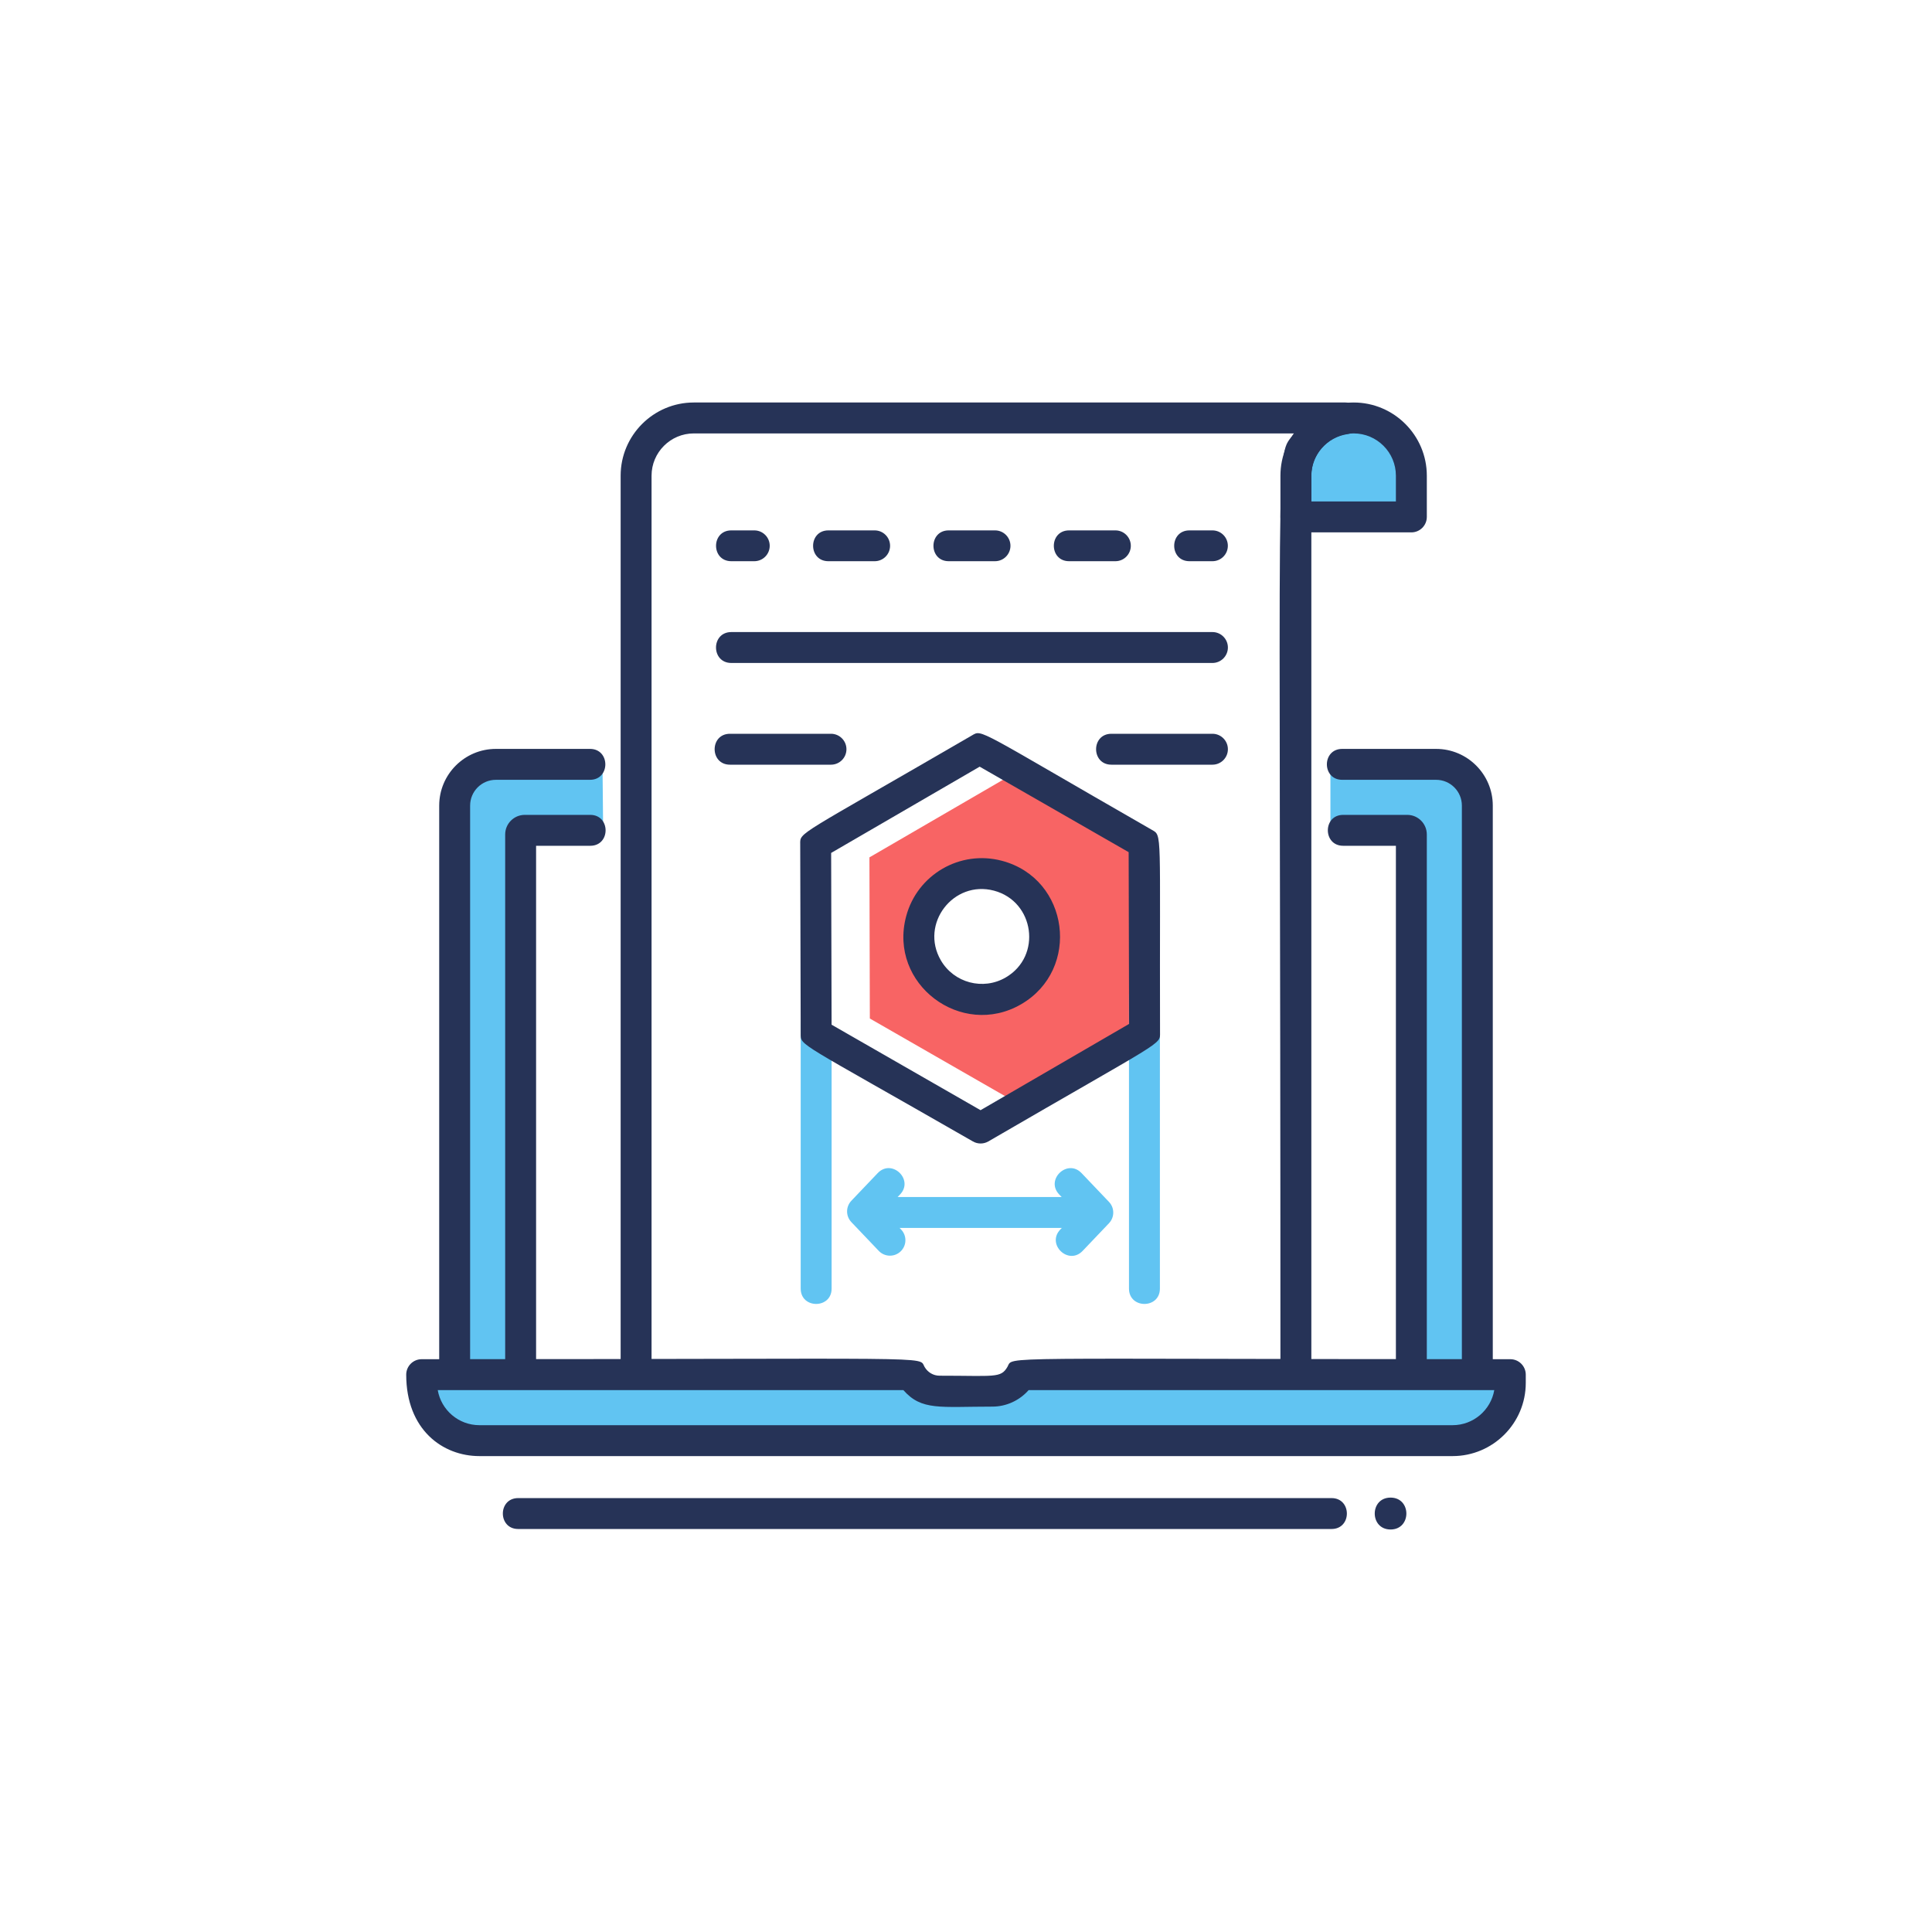 <?xml version="1.0" encoding="utf-8"?>
<!-- Generator: Adobe Illustrator 17.0.0, SVG Export Plug-In . SVG Version: 6.00 Build 0)  -->
<!DOCTYPE svg PUBLIC "-//W3C//DTD SVG 1.1//EN" "http://www.w3.org/Graphics/SVG/1.1/DTD/svg11.dtd">
<svg version="1.1" xmlns="http://www.w3.org/2000/svg" xmlns:xlink="http://www.w3.org/1999/xlink" x="0px" y="0px" width="250px"
	 height="250px" viewBox="0 0 250 250" enable-background="new 0 0 250 250" xml:space="preserve">
<g id="background">
</g>
<g id="text">
</g>
<g id="icons">
	<g>
		<g>
			<path fill="#61C4F2" d="M78.047,107.444c-10.488,0-11.21-0.34-11.21,0.534v69.511l-8.538-0.356v-72.89
				c0-2.947,2.389-5.336,5.336-5.336h14.329L78.047,107.444z"/>
		</g>
		<g>
			<path fill="#61C4F2" d="M172.155,107.444c8.747,0,9.619-0.34,9.619,0.534v69.511l8.538-0.356v-72.89
				c0-2.947-2.389-5.336-5.336-5.336h-12.821V107.444z"/>
		</g>
		<g>
			<path fill="#61C4F2" d="M132.091,177.88c-0.739,1.271-2.101,2.134-3.677,2.134c-6.833,0-8.943,0.553-10.507-2.134H54.564v1.067
				c0,4.126,3.345,7.47,7.47,7.47h125.93c4.126,0,7.47-3.345,7.47-7.47v-1.067H132.091z"/>
		</g>
		<g>
			<g>
				<path fill="#F86464" d="M148.618,110.851l-18.084-10.379l-18.03,10.472l0.053,20.851l18.084,10.379l18.031-10.472
					L148.618,110.851z M130.299,127.356c-3.302,1.918-7.533,0.795-9.451-2.507c-1.918-3.302-0.795-7.534,2.507-9.452
					c3.302-1.918,7.534-0.795,9.451,2.507C134.723,121.206,133.601,125.438,130.299,127.356z"/>
			</g>
		</g>
		<g>
			<path fill="#263357" d="M179.938,197.916c-2.727,0-2.731-4.127,0-4.127C182.664,193.789,182.668,197.916,179.938,197.916z"/>
		</g>
		<g>
			<path fill="#263357" d="M172.302,197.852H67.052c-2.643,0-2.646-4,0-4h105.25C174.944,193.852,174.948,197.852,172.302,197.852z"
				/>
		</g>
		<g>
			<path fill="#61C4F2" d="M175.158,54.084c-4.109,0-7.47,3.362-7.47,7.47v5.336h14.941v-5.336
				C182.629,57.446,179.267,54.084,175.158,54.084z"/>
		</g>
		<g>
			<path fill="#263357" d="M56.833,177.133v-72.89c0-4.045,3.291-7.336,7.336-7.336h12.178c2.643,0,2.646,4,0,4H64.169
				c-1.84,0-3.336,1.496-3.336,3.336v72.89C60.833,179.775,56.833,179.779,56.833,177.133z"/>
		</g>
		<g>
			<path fill="#263357" d="M189.166,177.133v-72.89c0-1.84-1.496-3.336-3.336-3.336h-12.149c-2.643,0-2.646-4,0-4h12.149
				c4.045,0,7.336,3.291,7.336,7.336v72.89C193.166,179.775,189.166,179.779,189.166,177.133z"/>
		</g>
		<g>
			<path fill="#263357" d="M65.37,177.489v-69.511c0-1.397,1.137-2.534,2.534-2.534h8.477c2.642,0,2.646,4,0,4H69.37v68.045
				C69.37,180.132,65.37,180.135,65.37,177.489z"/>
		</g>
		<g>
			<path fill="#263357" d="M180.629,176.065v-66.621h-6.823c-2.643,0-2.646-4,0-4h8.289c1.398,0,2.534,1.137,2.534,2.534v68.087
				C184.629,178.708,180.629,178.711,180.629,176.065z M182.095,109.444h0.01H182.095z"/>
		</g>
		<g>
			<path fill="#263357" d="M165.687,175.924c0-124.082-0.749-116.328,1.776-119.84H89.782c-3.017,0-5.471,2.454-5.471,5.471v114.369
				c0,2.642-4,2.646-4,0V61.554c0-5.222,4.249-9.471,9.471-9.471h84.309c2.47,0,2.743,3.731,0.289,4.087
				c-2.675,0.392-4.692,2.705-4.692,5.384v114.369C169.687,178.566,165.687,178.57,165.687,175.924z"/>
		</g>
		<g>
			<path fill="#263357" d="M187.965,188.418H62.034c-4.761,0-9.47-3.421-9.47-10.538c0-1.105,0.896-2,2-2
				c68.068,0,64.233-0.446,65.072,0.994c0.416,0.714,1.144,1.141,1.948,1.141c7.152,0,7.917,0.335,8.777-1.141
				c0.838-1.439-2.985-0.994,65.073-0.994c1.104,0,2,0.895,2,2v1.067C197.436,184.17,193.186,188.418,187.965,188.418z
				 M56.644,179.88c0.444,2.574,2.692,4.538,5.391,4.538h125.931c2.699,0,4.947-1.964,5.392-4.538h-60.253
				c-1.179,1.339-2.888,2.135-4.689,2.135c-6.777,0-9.155,0.551-11.52-2.135H56.644z"/>
		</g>
		<g>
			<path fill="#263357" d="M182.629,68.89h-14.941c-1.105,0-2-0.896-2-2v-5.336c0-5.222,4.249-9.471,9.471-9.471
				c5.222,0,9.471,4.249,9.471,9.471v5.336C184.629,67.995,183.733,68.89,182.629,68.89z M169.687,64.89h10.941v-3.336
				c0-3.017-2.454-5.471-5.471-5.471c-3.017,0-5.471,2.454-5.471,5.471V64.89z"/>
		</g>
		<g>
			<g>
				<path fill="#263357" d="M97.606,72.62h-2.972c-2.635,0-2.638-3.988,0-3.988h2.972c1.101,0,1.994,0.893,1.994,1.994
					C99.601,71.727,98.708,72.62,97.606,72.62z"/>
			</g>
			<g>
				<path fill="#263357" d="M144.333,72.62h-5.99c-2.635,0-2.638-3.988,0-3.988h5.99c1.102,0,1.994,0.893,1.994,1.994
					C146.327,71.727,145.435,72.62,144.333,72.62z M128.758,72.62h-5.991c-2.635,0-2.638-3.988,0-3.988h5.991
					c1.102,0,1.994,0.893,1.994,1.994C130.752,71.727,129.859,72.62,128.758,72.62z M113.182,72.62h-5.99
					c-2.635,0-2.638-3.988,0-3.988h5.99c1.102,0,1.994,0.893,1.994,1.994C115.176,71.727,114.283,72.62,113.182,72.62z"/>
			</g>
			<g>
				<path fill="#263357" d="M156.889,72.62h-2.971c-2.635,0-2.638-3.988,0-3.988h2.971c1.101,0,1.994,0.893,1.994,1.994
					C158.883,71.727,157.99,72.62,156.889,72.62z"/>
			</g>
		</g>
		<g>
			<path fill="#263357" d="M156.889,85.788H94.635c-2.643,0-2.646-4,0-4h62.254c1.104,0,2,0.896,2,2S157.993,85.788,156.889,85.788z
				"/>
		</g>
		<g>
			<path fill="#263357" d="M156.889,98.95h-13.072c-2.642,0-2.646-4,0-4h13.072c1.104,0,2,0.896,2,2S157.993,98.95,156.889,98.95z"
				/>
		</g>
		<g>
			<path fill="#263357" d="M107.53,98.95H94.458c-2.642,0-2.646-4,0-4h13.072c1.104,0,2,0.896,2,2S108.635,98.95,107.53,98.95z"/>
		</g>
		<g>
			<path fill="#61C4F2" d="M103.61,166.746v-34.009c0-2.642,4-2.646,4,0v34.009C107.61,169.388,103.61,169.392,103.61,166.746z"/>
		</g>
		<g>
			<path fill="#61C4F2" d="M146.09,166.746v-37.922c0-2.643,4-2.646,4,0v37.922C150.09,169.388,146.09,169.392,146.09,166.746z"/>
		</g>
		<g>
			<path fill="#61C4F2" d="M141.219,158.892h-28.992c-2.642,0-2.646-4,0-4h28.992c1.105,0,2,0.896,2,2
				C143.219,157.997,142.323,158.892,141.219,158.892z"/>
		</g>
		<g>
			<path fill="#61C4F2" d="M113.713,161.864l-3.549-3.725c-0.735-0.773-0.735-1.987,0-2.76l3.409-3.578
				c1.835-1.917,4.715,0.85,2.896,2.76l-2.095,2.198l2.234,2.345c0.762,0.8,0.731,2.066-0.068,2.828
				C115.739,162.694,114.477,162.664,113.713,161.864z"/>
		</g>
		<g>
			<path fill="#61C4F2" d="M137.197,159.104l2.095-2.198l-2.234-2.345c-1.824-1.916,1.071-4.671,2.896-2.76l3.549,3.725
				c0.735,0.772,0.735,1.987,0,2.76l-3.409,3.578C138.261,163.783,135.378,161.015,137.197,159.104z"/>
		</g>
		<g>
			<g>
				<path fill="#263357" d="M125.895,147.702c-22.755-13.059-22.281-12.33-22.285-13.942l-0.062-24.535
					c-0.004-1.591-0.536-0.845,22.212-14.057c1.376-0.799,0.464-0.886,23.28,12.208c1.38,0.791,1-0.042,1.067,26.265
					c0.004,1.591,0.536,0.845-22.212,14.057C127.286,148.051,126.522,148.062,125.895,147.702z M107.607,132.595l19.277,11.063
					l19.22-11.162l-0.057-22.226L126.77,99.207l-19.22,11.162L107.607,132.595z"/>
			</g>
			<g>
				<path fill="#263357" d="M117.252,118.584c1.435-5.416,6.98-8.634,12.395-7.199c8.759,2.32,10.23,14.069,2.492,18.562
					C124.406,134.438,114.926,127.347,117.252,118.584z M121.743,124.262c1.701,2.928,5.465,3.924,8.387,2.226
					c4.747-2.756,3.725-9.85-1.508-11.237C123.371,113.86,119,119.54,121.743,124.262z"/>
			</g>
		</g>
	</g>
</g>
</svg>
